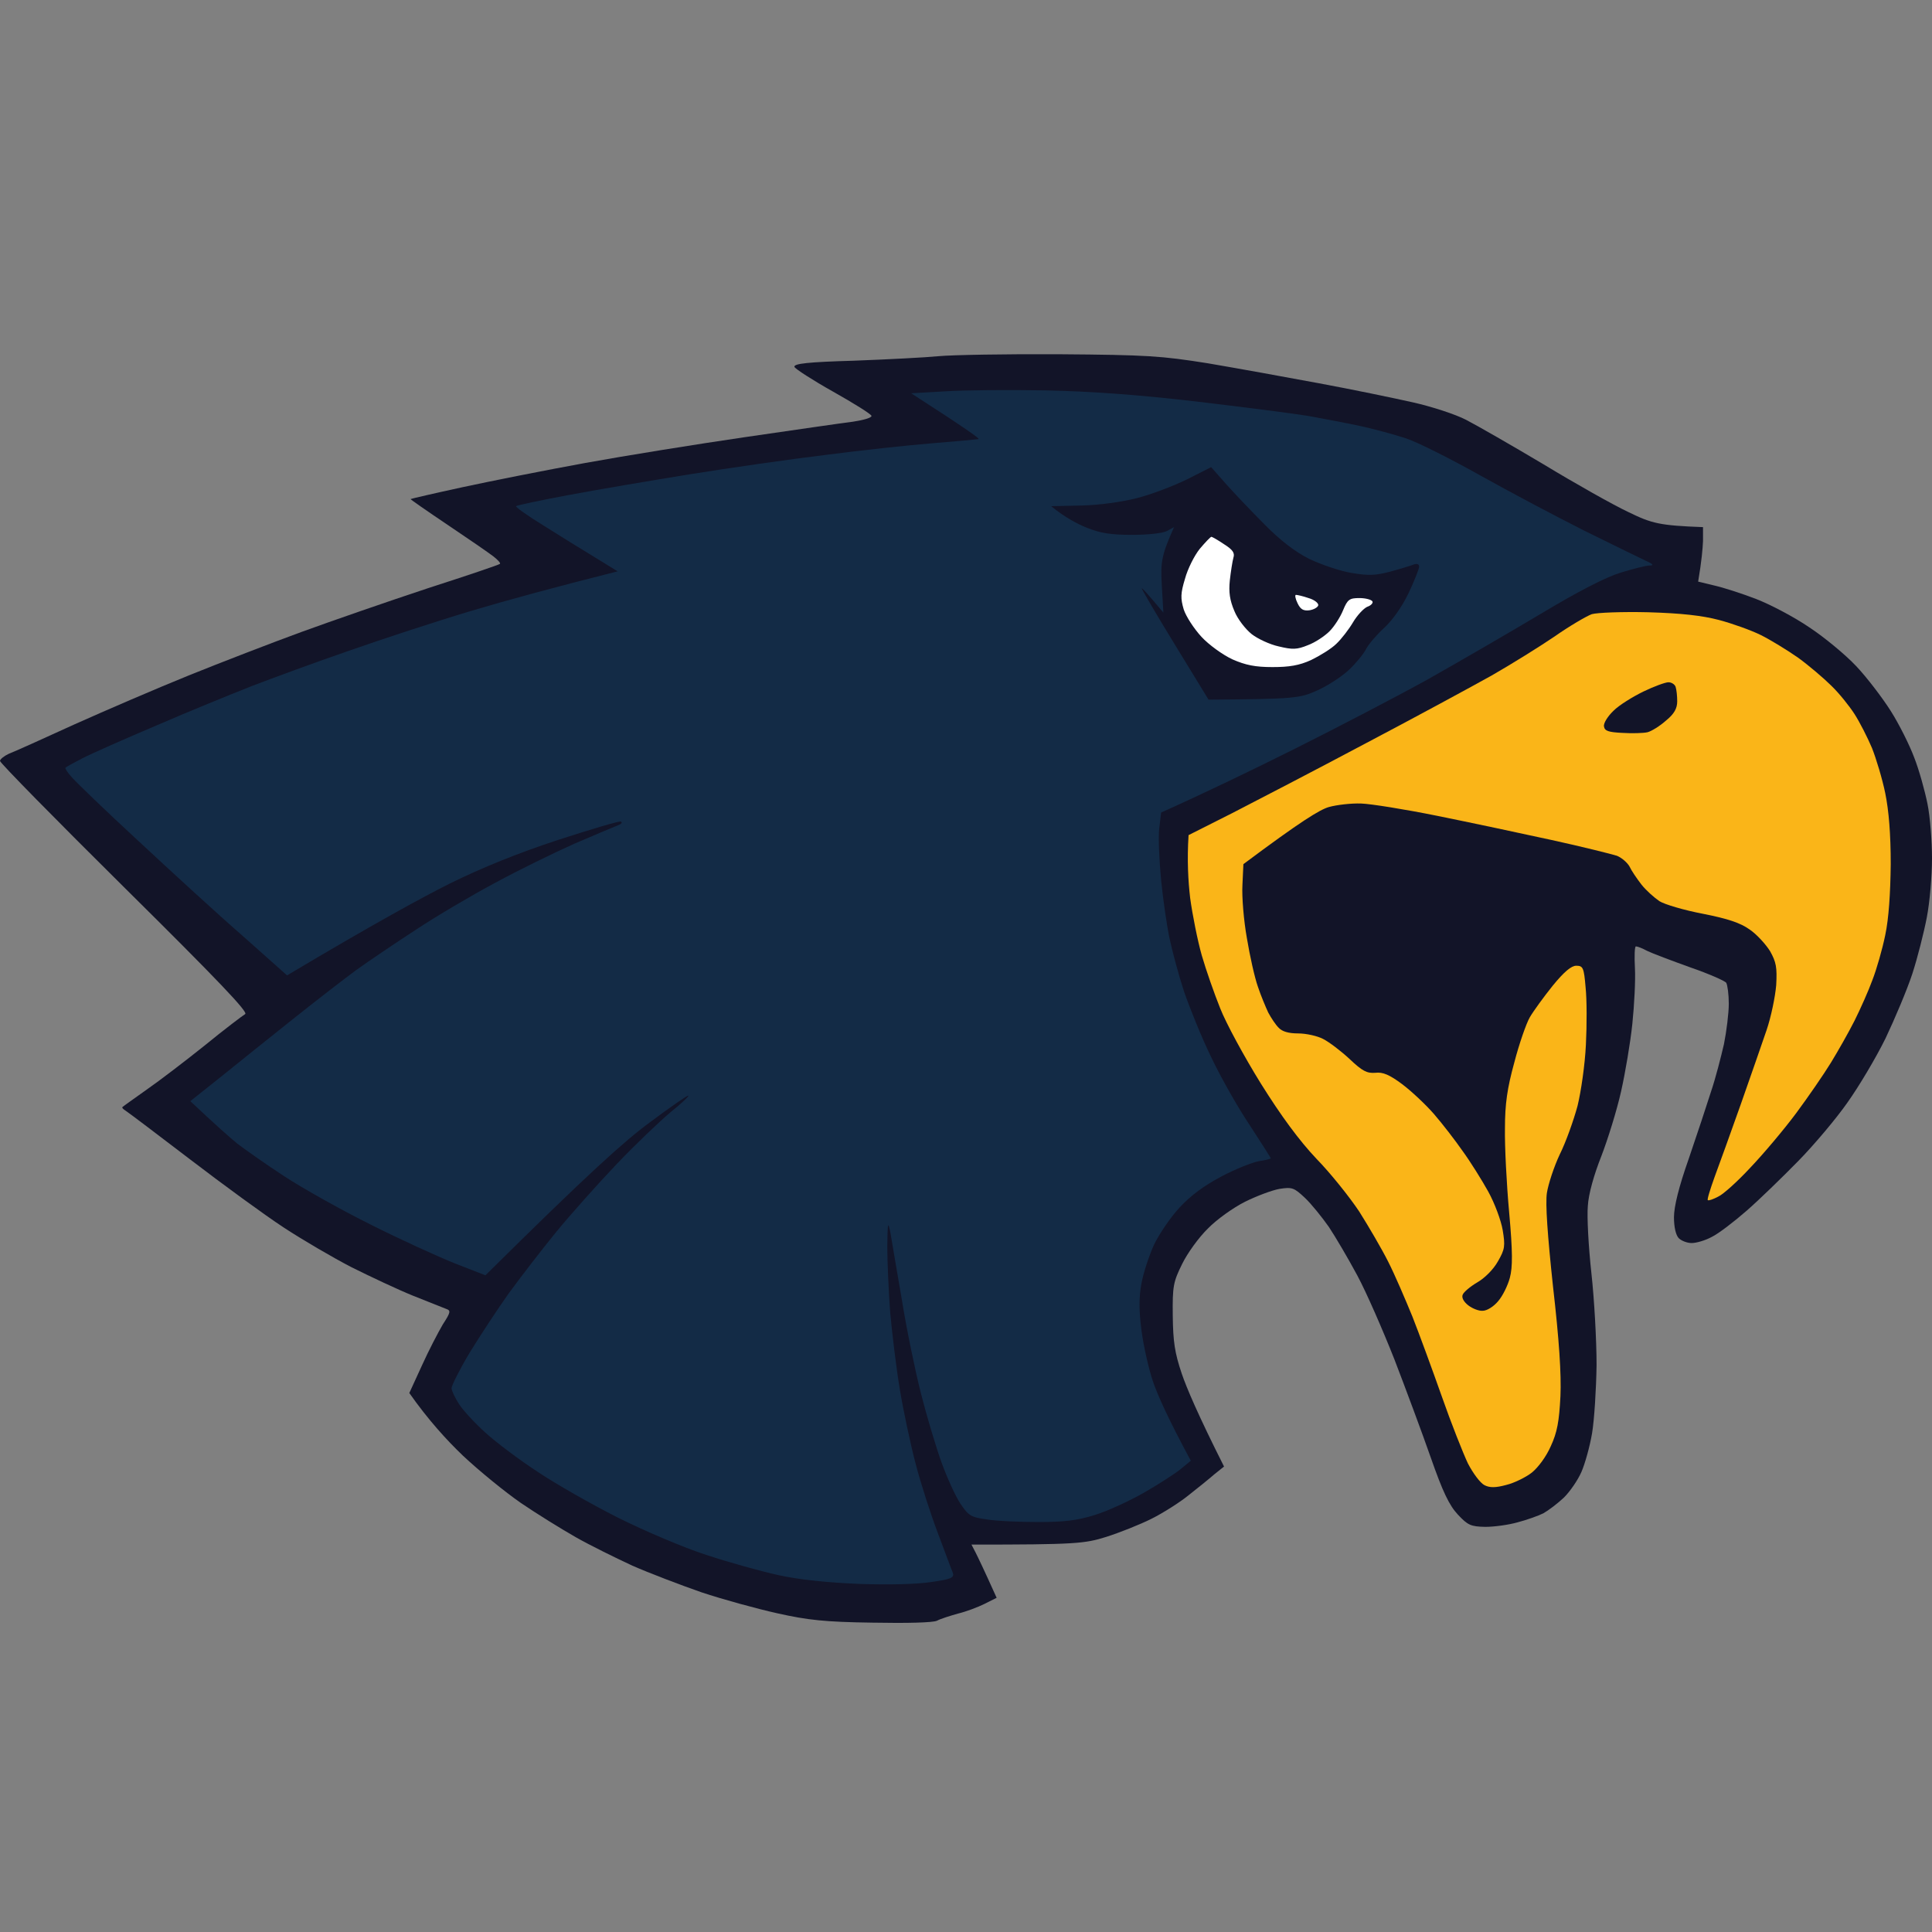 <?xml version="1.0" encoding="UTF-8"?>
<svg xmlns="http://www.w3.org/2000/svg" width="50" height="50" viewBox="0 0 50 50" fill="none">
  <rect x="0" y="0" width="50" height="50" fill="#808080" stroke="none"/>
  <path d="M22.095 9.335C22.963 9.302 23.948 9.252 24.291 9.218C24.633 9.185 26.043 9.16 27.421 9.168C29.691 9.185 30.05 9.21 31.26 9.402C31.995 9.527 33.289 9.761 34.14 9.92C34.992 10.078 36.077 10.303 36.561 10.412C37.045 10.52 37.663 10.721 37.938 10.863C38.214 11.005 39.115 11.522 39.942 12.014C40.768 12.515 41.761 13.074 42.154 13.258C42.755 13.55 42.955 13.6 44.074 13.642V14.001C44.065 14.193 44.04 14.51 43.948 15.052L44.366 15.153C44.591 15.203 45.084 15.361 45.451 15.503C45.818 15.645 46.436 15.97 46.828 16.238C47.22 16.496 47.763 16.947 48.038 17.239C48.314 17.531 48.715 18.057 48.932 18.399C49.149 18.741 49.424 19.292 49.541 19.609C49.666 19.927 49.816 20.469 49.883 20.803C49.95 21.128 50 21.771 50 22.213C50 22.664 49.942 23.349 49.866 23.741C49.791 24.133 49.624 24.792 49.491 25.201C49.357 25.61 49.04 26.361 48.798 26.871C48.548 27.38 48.105 28.122 47.813 28.532C47.529 28.94 46.953 29.625 46.536 30.05C46.118 30.476 45.526 31.052 45.2 31.336C44.875 31.619 44.474 31.928 44.299 32.012C44.132 32.104 43.898 32.17 43.781 32.17C43.664 32.17 43.514 32.112 43.447 32.045C43.372 31.97 43.322 31.761 43.322 31.503C43.322 31.227 43.447 30.718 43.706 29.984C43.915 29.374 44.174 28.59 44.282 28.248C44.399 27.905 44.541 27.346 44.616 27.021C44.683 26.687 44.741 26.211 44.741 25.977C44.741 25.735 44.708 25.494 44.675 25.435C44.641 25.385 44.224 25.201 43.74 25.034C43.255 24.859 42.763 24.675 42.629 24.609C42.504 24.542 42.379 24.492 42.337 24.492C42.304 24.492 42.295 24.742 42.312 25.059C42.329 25.368 42.295 26.011 42.245 26.495C42.195 26.979 42.062 27.764 41.953 28.248C41.845 28.732 41.611 29.483 41.444 29.917C41.252 30.401 41.11 30.902 41.093 31.211C41.068 31.486 41.11 32.262 41.185 32.947C41.26 33.623 41.319 34.691 41.319 35.325C41.31 35.951 41.26 36.752 41.202 37.095C41.144 37.437 41.018 37.888 40.926 38.096C40.835 38.305 40.634 38.597 40.476 38.755C40.317 38.906 40.075 39.089 39.942 39.164C39.808 39.231 39.499 39.34 39.274 39.398C39.04 39.465 38.664 39.515 38.439 39.515C38.063 39.507 37.988 39.473 37.73 39.198C37.504 38.956 37.337 38.605 37.028 37.721C36.803 37.078 36.377 35.934 36.085 35.175C35.785 34.416 35.359 33.439 35.125 33.005C34.892 32.571 34.558 32.004 34.391 31.753C34.215 31.503 33.94 31.16 33.773 31.002C33.489 30.735 33.439 30.718 33.114 30.768C32.922 30.802 32.521 30.952 32.22 31.102C31.92 31.252 31.486 31.561 31.26 31.795C31.027 32.02 30.726 32.438 30.593 32.713C30.367 33.172 30.342 33.28 30.351 34.048C30.359 34.724 30.401 35.008 30.584 35.551C30.709 35.918 31.002 36.611 31.678 37.954L31.427 38.155C31.294 38.271 30.993 38.514 30.76 38.697C30.534 38.881 30.1 39.156 29.8 39.306C29.499 39.457 28.973 39.665 28.631 39.774C28.072 39.949 27.846 39.974 25.142 39.974L25.25 40.183C25.309 40.3 25.459 40.608 25.793 41.351L25.476 41.51C25.309 41.593 25 41.71 24.791 41.76C24.583 41.819 24.341 41.894 24.249 41.944C24.149 41.994 23.473 42.011 22.579 41.994C21.344 41.977 20.901 41.927 20.117 41.752C19.591 41.635 18.706 41.393 18.155 41.209C17.604 41.017 16.795 40.709 16.361 40.517C15.927 40.316 15.267 39.991 14.9 39.782C14.533 39.573 13.898 39.181 13.481 38.897C13.072 38.614 12.396 38.063 11.978 37.67C11.569 37.278 11.085 36.752 10.593 36.051L10.918 35.342C11.094 34.95 11.344 34.474 11.461 34.274C11.669 33.956 11.669 33.915 11.544 33.873C11.461 33.84 11.077 33.689 10.684 33.531C10.292 33.372 9.583 33.038 9.098 32.796C8.614 32.546 7.83 32.087 7.346 31.77C6.861 31.453 5.776 30.66 4.925 30.009C4.073 29.358 3.322 28.79 3.255 28.748C3.189 28.707 3.147 28.665 3.172 28.648C3.197 28.623 3.472 28.431 3.798 28.198C4.124 27.972 4.8 27.455 5.301 27.054C5.801 26.645 6.277 26.286 6.344 26.245C6.436 26.203 5.659 25.385 3.23 22.981C1.452 21.22 0 19.743 0 19.693C0 19.651 0.1 19.568 0.225 19.509C0.359 19.459 1.119 19.117 1.92 18.75C2.721 18.391 4.057 17.815 4.883 17.481C5.71 17.147 7.028 16.638 7.805 16.354C8.581 16.071 10.05 15.562 11.06 15.228C12.07 14.902 12.913 14.618 12.938 14.593C12.963 14.577 12.888 14.493 12.771 14.401C12.654 14.31 12.12 13.942 11.586 13.584C11.052 13.225 10.618 12.924 10.626 12.916C10.634 12.907 11.244 12.766 11.978 12.607C12.713 12.448 14.14 12.165 15.15 11.981C16.16 11.797 18.022 11.497 19.282 11.313C20.543 11.13 21.803 10.946 22.078 10.913C22.346 10.871 22.563 10.813 22.554 10.762C22.538 10.712 22.095 10.437 21.561 10.136C21.027 9.836 20.576 9.544 20.559 9.494C20.543 9.41 20.91 9.369 22.095 9.335Z" fill="#121428"></path>
  <path d="M40.234 16.471C40.626 16.196 41.06 15.945 41.194 15.895C41.336 15.854 41.978 15.829 42.654 15.845C43.506 15.87 44.048 15.929 44.491 16.046C44.833 16.137 45.326 16.313 45.576 16.438C45.826 16.563 46.261 16.83 46.536 17.022C46.811 17.222 47.195 17.548 47.396 17.748C47.596 17.94 47.863 18.274 47.997 18.483C48.13 18.691 48.331 19.084 48.447 19.359C48.556 19.634 48.715 20.16 48.79 20.527C48.882 20.978 48.932 21.579 48.932 22.364C48.923 23.123 48.882 23.766 48.79 24.2C48.715 24.567 48.564 25.093 48.456 25.368C48.356 25.644 48.147 26.111 47.997 26.412C47.846 26.712 47.571 27.196 47.387 27.497C47.204 27.797 46.795 28.39 46.486 28.807C46.169 29.233 45.634 29.867 45.3 30.217C44.975 30.568 44.599 30.91 44.466 30.969C44.341 31.035 44.224 31.077 44.199 31.06C44.174 31.052 44.257 30.785 44.374 30.459C44.491 30.142 44.8 29.291 45.05 28.582C45.3 27.872 45.601 27.004 45.718 26.662C45.835 26.32 45.943 25.794 45.968 25.494C45.993 25.034 45.968 24.901 45.81 24.617C45.701 24.442 45.468 24.183 45.284 24.058C45.042 23.883 44.708 23.774 44.074 23.649C43.589 23.557 43.08 23.407 42.947 23.323C42.813 23.232 42.596 23.04 42.479 22.89C42.362 22.739 42.22 22.531 42.17 22.422C42.112 22.322 41.97 22.197 41.845 22.147C41.711 22.105 40.952 21.913 40.15 21.738C39.349 21.562 38.013 21.279 37.187 21.112C36.361 20.945 35.476 20.803 35.225 20.795C34.975 20.786 34.599 20.828 34.391 20.886C34.157 20.953 33.664 21.254 32.179 22.364L32.154 22.906C32.137 23.207 32.187 23.824 32.27 24.283C32.346 24.742 32.471 25.302 32.554 25.535C32.629 25.761 32.755 26.061 32.821 26.203C32.897 26.345 33.013 26.52 33.089 26.595C33.178 26.695 33.347 26.745 33.598 26.745C33.806 26.745 34.099 26.812 34.24 26.887C34.391 26.962 34.7 27.196 34.925 27.405C35.259 27.722 35.376 27.78 35.593 27.764C35.785 27.739 35.96 27.814 36.285 28.056C36.519 28.231 36.895 28.582 37.112 28.832C37.329 29.082 37.663 29.516 37.855 29.792C38.055 30.067 38.347 30.535 38.514 30.835C38.681 31.136 38.848 31.586 38.89 31.837C38.957 32.245 38.948 32.329 38.765 32.646C38.648 32.855 38.422 33.08 38.23 33.189C38.047 33.297 37.88 33.439 37.855 33.506C37.821 33.581 37.88 33.689 37.997 33.781C38.105 33.865 38.272 33.931 38.372 33.923C38.481 33.923 38.656 33.815 38.773 33.673C38.89 33.539 39.023 33.264 39.074 33.072C39.149 32.796 39.149 32.404 39.057 31.378C38.99 30.643 38.94 29.667 38.948 29.207C38.948 28.565 39.007 28.164 39.19 27.497C39.316 27.012 39.499 26.487 39.591 26.328C39.683 26.169 39.95 25.802 40.184 25.51C40.484 25.143 40.668 24.993 40.793 24.993C40.968 24.993 40.993 25.043 41.035 25.552C41.069 25.869 41.069 26.528 41.043 27.038C41.018 27.555 40.918 28.248 40.826 28.623C40.726 28.991 40.526 29.558 40.367 29.875C40.217 30.192 40.067 30.651 40.033 30.877C39.992 31.152 40.05 31.97 40.192 33.297C40.351 34.683 40.409 35.559 40.384 36.135C40.351 36.786 40.3 37.07 40.134 37.428C40.017 37.696 39.808 37.979 39.641 38.113C39.491 38.23 39.19 38.38 38.982 38.43C38.706 38.505 38.556 38.505 38.422 38.438C38.314 38.388 38.122 38.13 37.988 37.871C37.863 37.604 37.554 36.828 37.312 36.135C37.07 35.45 36.728 34.516 36.553 34.073C36.369 33.623 36.093 32.98 35.927 32.654C35.76 32.321 35.417 31.736 35.175 31.352C34.925 30.977 34.432 30.359 34.065 29.984C33.623 29.516 33.155 28.882 32.629 28.039C32.204 27.355 31.728 26.478 31.578 26.094C31.427 25.719 31.21 25.101 31.102 24.726C30.993 24.342 30.86 23.674 30.801 23.24C30.751 22.806 30.718 22.264 30.76 21.613L31.887 21.045C32.504 20.728 34.065 19.918 35.351 19.234C36.636 18.558 38.097 17.765 38.606 17.481C39.115 17.189 39.841 16.738 40.234 16.471Z" fill="#FAB518"></path>
  <path d="M23.581 10.178L24.457 10.128C24.942 10.095 26.102 10.087 27.045 10.103C28.239 10.128 29.407 10.212 30.927 10.387C32.12 10.529 33.439 10.696 33.848 10.763C34.257 10.838 34.883 10.955 35.225 11.03C35.568 11.105 36.093 11.247 36.394 11.347C36.694 11.447 37.554 11.881 38.314 12.307C39.073 12.732 40.275 13.367 40.985 13.726C41.694 14.076 42.412 14.427 42.571 14.502C42.78 14.594 42.813 14.635 42.696 14.635C42.604 14.635 42.27 14.719 41.945 14.819C41.561 14.936 40.843 15.303 39.858 15.896C39.032 16.388 37.721 17.148 36.937 17.59C36.152 18.024 34.616 18.825 33.514 19.376C32.412 19.927 31.185 20.519 30.05 21.028L30 21.446C29.975 21.671 30 22.272 30.05 22.781C30.1 23.29 30.2 23.966 30.267 24.283C30.334 24.601 30.501 25.227 30.643 25.661C30.793 26.095 31.102 26.862 31.352 27.372C31.594 27.881 32.037 28.665 32.346 29.124C32.646 29.583 32.888 29.967 32.888 29.976C32.888 29.992 32.746 30.026 32.579 30.051C32.404 30.084 31.962 30.259 31.603 30.451C31.16 30.685 30.81 30.944 30.526 31.253C30.292 31.503 30 31.937 29.866 32.212C29.741 32.488 29.591 32.938 29.541 33.214C29.474 33.573 29.474 33.907 29.541 34.424C29.591 34.816 29.724 35.417 29.841 35.759C29.958 36.102 30.225 36.703 30.818 37.804L30.543 38.03C30.384 38.155 29.958 38.43 29.591 38.639C29.224 38.847 28.664 39.106 28.339 39.206C27.888 39.348 27.554 39.39 26.878 39.39C26.394 39.39 25.793 39.365 25.543 39.323C25.125 39.265 25.067 39.231 24.85 38.906C24.724 38.714 24.508 38.238 24.366 37.846C24.224 37.454 23.982 36.644 23.831 36.051C23.681 35.459 23.456 34.366 23.339 33.631C23.214 32.897 23.08 32.129 23.047 31.92C22.98 31.586 22.972 31.62 22.963 32.254C22.963 32.646 22.997 33.414 23.038 33.965C23.088 34.516 23.197 35.417 23.289 35.968C23.381 36.519 23.564 37.379 23.698 37.888C23.831 38.397 24.09 39.198 24.274 39.682C24.457 40.166 24.624 40.625 24.658 40.7C24.7 40.834 24.624 40.867 24.107 40.942C23.731 41.001 23.005 41.017 22.245 40.992C21.436 40.959 20.693 40.884 20.159 40.767C19.7 40.667 18.856 40.433 18.28 40.241C17.704 40.058 16.669 39.615 15.985 39.273C15.292 38.923 14.357 38.389 13.898 38.08C13.439 37.779 12.838 37.328 12.563 37.078C12.287 36.828 11.978 36.494 11.878 36.335C11.778 36.177 11.686 35.993 11.686 35.926C11.686 35.86 11.895 35.442 12.154 35.008C12.421 34.574 12.88 33.873 13.172 33.464C13.472 33.055 14.023 32.337 14.399 31.878C14.775 31.419 15.476 30.635 15.96 30.126C16.444 29.617 17.07 29.024 17.346 28.79C17.629 28.565 17.838 28.365 17.813 28.356C17.796 28.34 17.337 28.657 16.803 29.058C16.169 29.525 15.242 30.351 12.563 33.005L11.77 32.696C11.335 32.521 10.359 32.079 9.599 31.695C8.84 31.319 7.83 30.752 7.346 30.435C6.861 30.117 6.319 29.733 6.135 29.592C5.952 29.441 5.601 29.133 4.925 28.498L5.743 27.847C6.185 27.488 7.02 26.821 7.596 26.362C8.172 25.903 8.906 25.335 9.224 25.101C9.549 24.868 10.242 24.4 10.768 24.058C11.294 23.708 12.22 23.165 12.813 22.848C13.414 22.522 14.332 22.072 14.858 21.838C15.384 21.613 15.893 21.396 15.985 21.362C16.077 21.329 16.119 21.287 16.068 21.262C16.018 21.245 15.292 21.462 14.441 21.738C13.422 22.072 12.471 22.456 11.644 22.865C10.96 23.207 9.725 23.875 7.429 25.243L6.285 24.225C5.651 23.674 4.441 22.564 3.589 21.771C2.738 20.987 1.962 20.236 1.861 20.119C1.753 20.002 1.678 19.885 1.694 19.868C1.703 19.852 1.903 19.743 2.129 19.626C2.354 19.509 3.222 19.125 4.048 18.775C4.875 18.416 5.985 17.965 6.511 17.757C7.037 17.556 8.164 17.139 9.015 16.847C9.866 16.547 11.294 16.079 12.187 15.812C13.08 15.545 14.299 15.211 15.985 14.786L15.401 14.427C15.083 14.235 14.474 13.859 14.065 13.6C13.656 13.35 13.331 13.116 13.356 13.1C13.381 13.075 13.982 12.949 14.691 12.816C15.401 12.682 16.828 12.44 17.863 12.273C18.898 12.106 20.476 11.881 21.369 11.773C22.262 11.656 23.506 11.522 24.123 11.472C24.741 11.422 25.284 11.372 25.326 11.364C25.367 11.355 24.992 11.088 23.581 10.178Z" fill="#132B46"></path>
  <path d="M29.424 12.891C29.791 12.799 30.376 12.574 30.718 12.407L31.344 12.09L31.72 12.515C31.92 12.741 32.371 13.216 32.721 13.567C33.139 13.992 33.523 14.285 33.89 14.468C34.19 14.61 34.674 14.777 34.975 14.827C35.417 14.902 35.601 14.894 35.977 14.794C36.227 14.727 36.502 14.643 36.586 14.61C36.669 14.577 36.728 14.602 36.728 14.66C36.728 14.719 36.603 15.036 36.452 15.353C36.285 15.704 36.027 16.062 35.826 16.246C35.634 16.421 35.426 16.663 35.359 16.788C35.292 16.922 35.092 17.164 34.916 17.331C34.741 17.498 34.374 17.74 34.098 17.865C33.639 18.074 33.506 18.09 31.277 18.107L30.409 16.688C29.933 15.912 29.549 15.253 29.549 15.228C29.549 15.203 29.674 15.336 30.108 15.854L30.067 15.144C30.033 14.543 30.058 14.376 30.384 13.642L30.2 13.742C30.092 13.801 29.699 13.842 29.299 13.842C28.765 13.842 28.481 13.801 28.13 13.659C27.88 13.559 27.562 13.392 27.204 13.1L27.98 13.083C28.439 13.074 29.032 12.991 29.424 12.891Z" fill="#121428"></path>
  <path d="M41.761 18.391C41.903 18.249 42.254 18.032 42.529 17.898C42.805 17.765 43.097 17.657 43.18 17.657C43.255 17.657 43.339 17.707 43.364 17.773C43.389 17.849 43.406 18.015 43.406 18.149C43.406 18.332 43.331 18.474 43.114 18.65C42.955 18.792 42.738 18.925 42.638 18.95C42.529 18.975 42.237 18.983 41.987 18.967C41.628 18.95 41.528 18.917 41.511 18.8C41.494 18.716 41.611 18.533 41.761 18.391Z" fill="#121428"></path>
  <path fill-rule="evenodd" clip-rule="evenodd" d="M31.352 13.892C31.369 13.892 31.519 13.976 31.678 14.084C31.903 14.226 31.962 14.31 31.92 14.435C31.895 14.527 31.853 14.794 31.828 15.019C31.795 15.328 31.828 15.537 31.945 15.812C32.028 16.021 32.237 16.288 32.396 16.413C32.546 16.53 32.863 16.68 33.097 16.73C33.447 16.814 33.564 16.814 33.848 16.697C34.032 16.63 34.282 16.463 34.407 16.338C34.533 16.213 34.691 15.962 34.758 15.795C34.875 15.511 34.925 15.478 35.184 15.478C35.342 15.478 35.492 15.52 35.517 15.562C35.543 15.603 35.484 15.67 35.384 15.704C35.292 15.745 35.125 15.921 35.017 16.104C34.908 16.288 34.716 16.538 34.583 16.663C34.457 16.788 34.157 16.972 33.932 17.081C33.623 17.223 33.364 17.264 32.93 17.264C32.487 17.264 32.237 17.214 31.895 17.064C31.644 16.947 31.285 16.688 31.093 16.48C30.901 16.271 30.693 15.954 30.634 15.77C30.551 15.486 30.551 15.361 30.668 14.977C30.735 14.727 30.91 14.376 31.052 14.201C31.194 14.034 31.327 13.892 31.352 13.892V13.892ZM33.539 15.395C33.573 15.395 33.723 15.428 33.865 15.478C34.015 15.52 34.132 15.612 34.115 15.67C34.099 15.72 33.998 15.779 33.882 15.795C33.731 15.812 33.656 15.77 33.581 15.612C33.523 15.495 33.506 15.395 33.539 15.395V15.395Z" fill="white"></path>
</svg>
